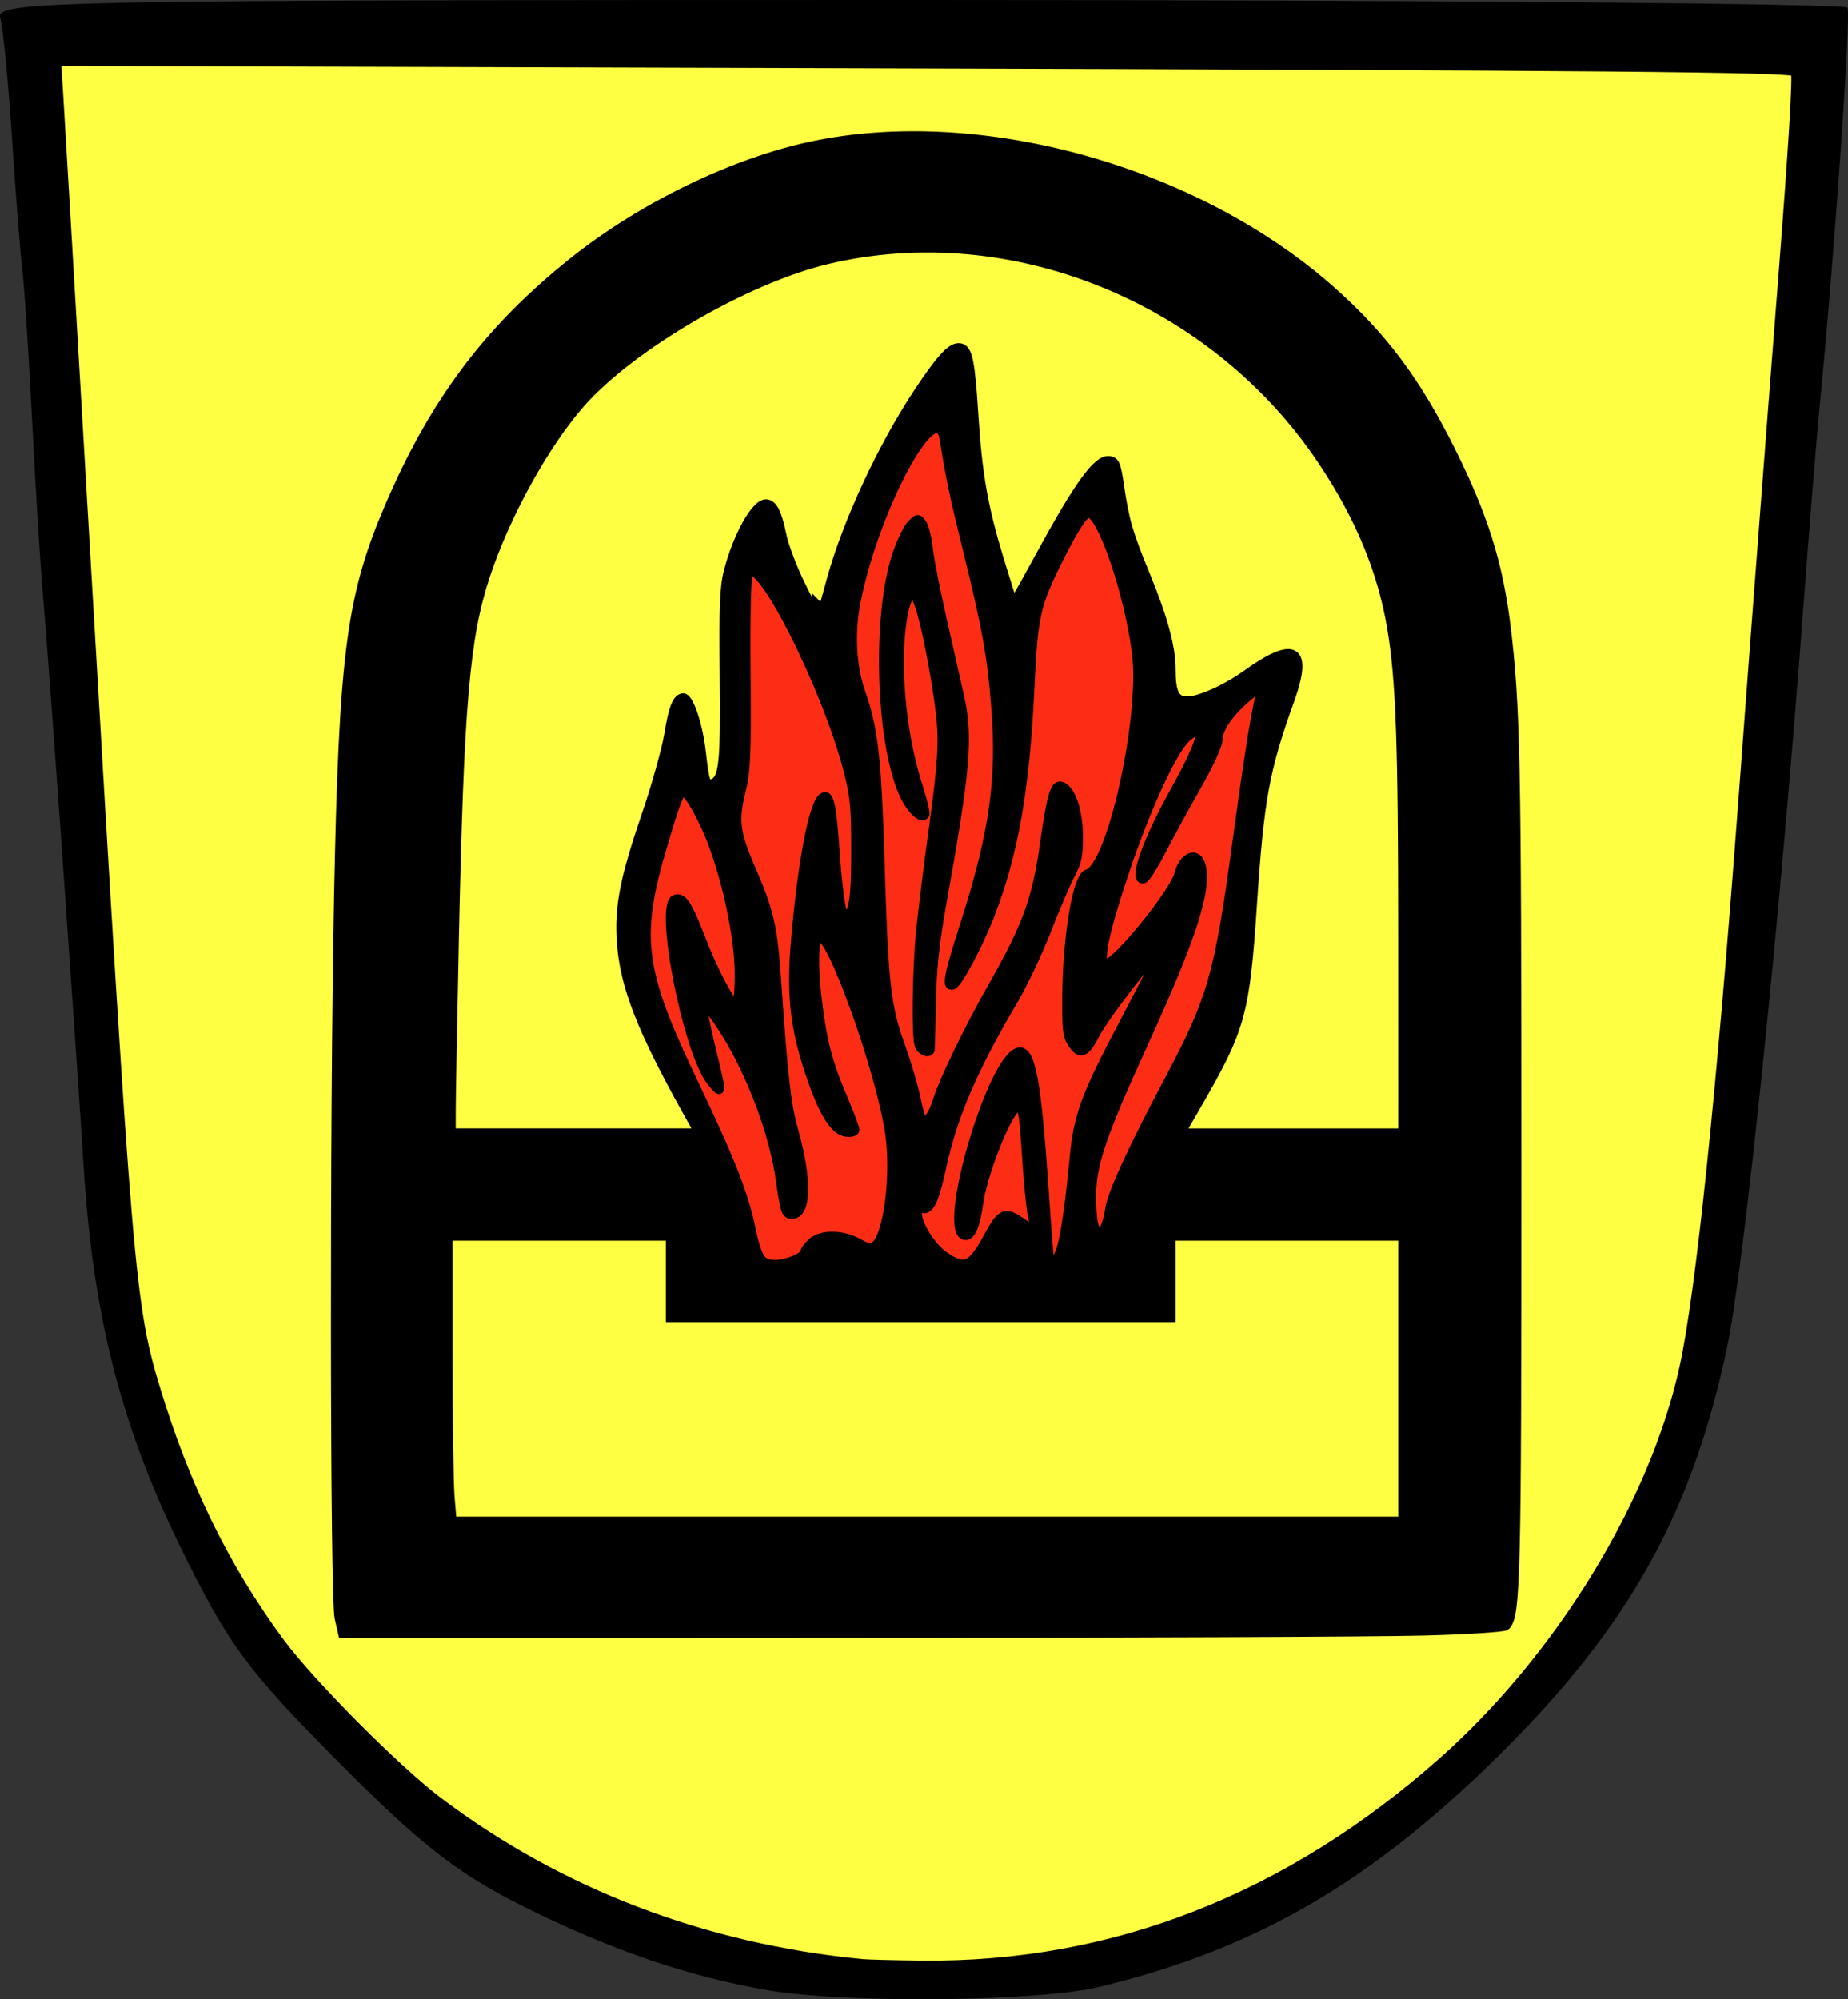 <?xml version="1.0" encoding="UTF-8" standalone="no"?>
<!-- Created with Inkscape (http://www.inkscape.org/) -->

<svg
   xmlns:dc="http://purl.org/dc/elements/1.1/"
   xmlns:cc="http://creativecommons.org/ns#"
   xmlns:rdf="http://www.w3.org/1999/02/22-rdf-syntax-ns#"
   xmlns:svg="http://www.w3.org/2000/svg"
   xmlns="http://www.w3.org/2000/svg"
   xmlns:sodipodi="http://sodipodi.sourceforge.net/DTD/sodipodi-0.dtd"
   xmlns:inkscape="http://www.inkscape.org/namespaces/inkscape"
   id="svg2"
   version="1.1"
   inkscape:version="0.47 r22583"
   width="181.021"
   height="195.816"
   sodipodi:docname="Essingen-wuerttemberg-wappen.png">
  <rect width="100%" height="100%" fill="#333333" stroke="none"/>
  <defs
     id="defs6">
    <inkscape:perspective
       sodipodi:type="inkscape:persp3d"
       inkscape:vp_x="0 : 0.5 : 1"
       inkscape:vp_y="0 : 1000 : 0"
       inkscape:vp_z="1 : 0.5 : 1"
       inkscape:persp3d-origin="0.5 : 0.33333333 : 1"
       id="perspective10" />
  </defs>
  <sodipodi:namedview
     pagecolor="#ffffff"
     bordercolor="#666666"
     borderopacity="1"
     objecttolerance="10"
     gridtolerance="10"
     guidetolerance="10"
     inkscape:pageopacity="0"
     inkscape:pageshadow="2"
     inkscape:window-width="1280"
     inkscape:window-height="968"
     id="namedview4"
     showgrid="false"
     inkscape:zoom="2.1372328"
     inkscape:cx="-57.34354"
     inkscape:cy="75.524663"
     inkscape:window-x="-4"
     inkscape:window-y="-4"
     inkscape:window-maximized="1"
     inkscape:current-layer="svg2" />
  <path
     style="fill:#000000"
     d="m 75.362,194.957 c -7.818,-1.313 -15.671,-4.001 -24.191,-8.278 -6.439,-3.233 -9.964,-5.994 -18.067,-14.152 -8.876,-8.937 -10.678,-11.371 -15.227,-20.581 C 11.933,139.914 9.15,129.135 8.208,114.5 c -1.033,-16.045 -3.489,-50.559 -3.985,-56 -0.251,-2.75 -0.728,-10.4 -1.061,-17 -0.333,-6.6 -0.769,-13.35 -0.969,-15 -0.2,-1.65 -0.659,-7.5 -1.02,-13 C 0.811,8 0.296,2.713 0.026,1.75 -0.438,0.093 4.327,0 90.045,0 c 49.78,0 90.695,0.338 90.924,0.75 0.369,0.666 -1.296,24.514 -2.741,39.25 -0.297,3.025 -1.008,11.8 -1.581,19.5 -2.226,29.913 -5.783,64.456 -7.458,72.415 -3.443,16.366 -9.661,27.479 -22.431,40.085 -12.598,12.437 -23.875,18.959 -39.087,22.609 -5.992,1.438 -24.628,1.638 -32.309,0.348 z m 35.148,-4.953 c 25.412,-7.134 47.071,-28.749 54.117,-54.004 1.873,-6.716 4.341,-29.828 6.459,-60.5 1.016,-14.713 2.629,-35.85 3.968,-52 0.73,-8.8 1.152,-16.319 0.938,-16.709 -0.214,-0.39 -38.668,-0.736 -85.454,-0.77 L 5.473,5.961 6.145,18.23 C 6.514,24.979 6.978,32.975 7.175,36 c 0.197,3.025 1.065,17.65 1.927,32.5 3.172,54.622 3.53,58.871 5.561,66 4.456,15.64 11.083,26.646 22.388,37.179 19.591,18.253 48.251,25.402 73.458,18.326 z M 33.133,157.702 c -0.317,-1.264 -0.405,-22.302 -0.196,-46.75 0.431,-50.271 0.696,-52.517 7.865,-66.763 7.174,-14.254 22.118,-25.937 37.88,-29.614 15.585,-3.636 35.837,1.258 49.249,11.9 6.712,5.326 10.874,10.663 14.835,19.025 5.455,11.517 5.846,15.956 5.884,66.824 0.031,41.548 -0.133,46.521 -1.554,47.066 C 146.223,159.726 120.353,160 89.609,160 l -55.899,0 -0.577,-2.298 z M 137.671,135 l 0,-14 -11.5,0 -11.5,0 0,4 0,4 -24.5,0 -24.5,0 0,-4 0,-4 -10.924,0 -10.924,0 0.058,14 0.058,14 46.866,0 46.866,0 0,-14 z M 79.033,122.5 c 0.684,-1.783 3.763,-1.975 5.401,-0.337 1.833,1.833 3.48,-3.758 2.995,-10.163 -0.382,-5.045 -4.809,-18.198 -6.883,-20.45 -1.779,-1.931 -0.825,9.963 1.147,14.309 2.22,4.892 2.28,5.143 1.228,5.134 -1.703,-0.014 -4.503,-6.878 -4.998,-12.254 C 77.355,92.581 79.387,78 80.813,78 c 0.472,0 0.865,2.362 0.874,5.25 0.008,2.888 0.394,5.848 0.858,6.579 1.365,2.153 2.087,-6.428 1.068,-12.691 -1.069,-6.567 -8.581,-22.479 -10.153,-21.507 -0.698,0.431 -0.856,3.62 -0.458,9.253 0.369,5.229 0.173,10.044 -0.501,12.293 -0.961,3.207 -0.8,4.335 1.214,8.51 1.805,3.742 2.357,6.703 2.484,13.313 0.089,4.675 0.683,9.767 1.318,11.315 1.42,3.459 1.514,8.685 0.156,8.685 -0.55,0 -1,-1.191 -1,-2.647 0,-3.592 -3.633,-13.281 -6.131,-16.353 l -2.034,-2.5 0.512,3 c 0.282,1.65 0.824,3.9 1.206,5 0.677,1.955 0.658,1.954 -0.841,-0.042 -1.429,-1.902 -3.712,-11.523 -3.712,-15.642 0,-3.121 1.632,-1.988 2.813,1.953 0.621,2.073 1.803,4.661 2.626,5.75 1.41,1.865 1.499,1.743 1.529,-2.088 0.056,-7.19 -5.088,-21.193 -6.376,-17.354 -4.556,13.582 -4.35,16.379 2.152,29.186 2.447,4.82 4.689,10.557 4.984,12.75 0.445,3.316 0.915,3.987 2.796,3.987 1.244,0 2.52,-0.675 2.837,-1.5 z m 17.638,-1 c 1.063,-2.797 1.97,-3.084 3.947,-1.25 1.102,1.023 1.23,0.917 0.7,-0.582 -0.356,-1.007 -0.647,-4.045 -0.647,-6.75 0,-2.705 -0.344,-4.918 -0.764,-4.918 -1.149,0 -4.236,7.658 -4.236,10.507 0,1.371 -0.509,2.493 -1.132,2.493 -2.5,0 2.82,-17.816 5.363,-17.959 1.057,-0.059 1.664,3.38 2.2,12.459 0.259,4.4 0.494,8.203 0.521,8.45 0.027,0.247 0.527,-0.028 1.112,-0.613 0.585,-0.585 1.168,-3.937 1.296,-7.45 0.147,-4.033 0.953,-7.739 2.187,-10.056 1.075,-2.018 3.221,-6.068 4.77,-9 L 114.802,91.5 111.269,95.5 c -1.943,2.2 -3.811,4.812 -4.15,5.805 -1.162,3.396 -2.955,1.123 -2.688,-3.406 0.479,-8.099 1.36,-12.942 2.255,-12.389 1.483,0.916 4.984,-12.319 4.991,-18.865 0.006,-5.765 -3.355,-16.581 -5.167,-16.628 -0.363,-0.009 -1.826,2.321 -3.25,5.179 -2.145,4.304 -2.589,6.587 -2.589,13.29 0,8.721 -1.852,17.451 -5.157,24.316 -3.11,6.459 -3.343,4.327 -0.414,-3.793 3.638,-10.085 3.701,-20.274 0.208,-33.464 -1.45,-5.475 -2.637,-10.736 -2.637,-11.691 0,-6.966 -7.018,4.695 -8.947,14.866 -0.797,4.202 -0.668,6.042 0.665,9.496 1.205,3.123 1.684,7.808 1.767,17.284 0.086,9.93 0.515,13.878 1.814,16.718 0.936,2.045 1.701,4.632 1.701,5.75 0,1.118 0.45,2.032 1,2.032 0.55,0 1,-0.629 1,-1.398 0,-1.327 2.951,-7.29 7.962,-16.089 1.302,-2.286 2.494,-6.446 2.793,-9.75 C 102.714,79.593 103.288,77 103.703,77 c 1.821,0 2.689,6.821 1.089,8.55 -0.484,0.522 -1.446,2.75 -2.139,4.95 -0.693,2.2 -2.003,5.125 -2.911,6.5 -3.882,5.875 -6.943,12.824 -7.595,17.24 -0.385,2.607 -1.099,4.493 -1.588,4.191 -1.534,-0.948 -0.965,1.826 0.767,3.74 2.289,2.529 4.221,2.286 5.345,-0.671 z m -6.722,-26.25 c 0.237,-4.262 1.008,-11.067 1.715,-15.12 1.014,-5.819 1.034,-8.771 0.096,-14.022 -1.654,-9.253 -2.742,-10.601 -3.654,-4.527 -0.684,4.554 0.279,12.094 2.15,16.833 0.522,1.321 0.402,1.695 -0.387,1.208 -3.02,-1.866 -4.4,-16.615 -2.281,-24.372 1.206,-4.414 3.084,-5.762 3.084,-2.214 0,1.12 0.971,5.906 2.157,10.635 2.302,9.176 2.357,7.907 -1.21,27.829 -0.591,3.3 -0.832,7.237 -0.535,8.75 0.313,1.598 0.099,2.75 -0.512,2.75 -0.681,0 -0.9,-2.726 -0.621,-7.75 z M 108.674,118.75 c 0.001,-1.238 2.288,-6.3 5.081,-11.25 5.149,-9.125 6.066,-12.3 7.799,-27 0.519,-4.4 1.269,-9.35 1.667,-11 l 0.724,-3 -2.606,2.395 c -1.433,1.317 -2.367,2.783 -2.074,3.257 0.293,0.474 -0.396,2.166 -1.532,3.76 -1.135,1.594 -2.932,4.854 -3.993,7.243 -1.283,2.891 -1.952,3.656 -1.999,2.285 -0.039,-1.132 1.469,-4.615 3.35,-7.74 1.882,-3.125 3.058,-5.906 2.613,-6.18 -1.611,-0.995 -4.75,4.703 -7.929,14.394 -3.218,9.806 -2.807,11.017 1.895,5.585 2.2,-2.542 4,-5.269 4,-6.061 0,-0.792 0.45,-1.439 1,-1.439 2.462,0 0.638,7.144 -4.5,17.63 -3.929,8.018 -5.5,12.389 -5.5,15.297 0,2.24 0.45,4.072 1,4.072 0.55,0 1.001,-1.012 1.002,-2.25 z M 65.085,104.544 c -4.95,-9.005 -5.47,-15.062 -2.031,-23.657 1.44,-3.599 2.618,-7.719 2.618,-9.156 0,-1.437 0.399,-2.859 0.886,-3.16 0.974,-0.602 2.079,2.65 2.1,6.18 0.007,1.238 0.415,2.25 0.905,2.25 1.577,0 2.224,-5.057 1.538,-12.022 -0.522,-5.296 -0.28,-7.801 1.1,-11.415 1.923,-5.034 3.781,-5.525 4.297,-1.135 0.179,1.526 1.133,4.101 2.119,5.722 l 1.793,2.948 1.176,-4.672 C 83.536,48.679 91.697,34 94.054,34 c 0.703,0 1.152,2.501 1.212,6.75 0.052,3.712 0.971,9.45 2.043,12.75 l 1.948,6 3.918,-7.25 c 2.155,-3.987 4.518,-7.25 5.251,-7.25 0.733,0 1.229,0.562 1.101,1.25 -0.365,1.962 1.104,7.29 3.215,11.659 1.061,2.197 1.93,5.607 1.93,7.577 0,3.163 0.27,3.546 2.306,3.274 1.268,-0.17 3.579,-1.31 5.135,-2.534 5.144,-4.047 6.41,-2.399 3.392,4.416 -1.609,3.633 -2.335,7.931 -2.879,17.039 -0.667,11.18 -0.989,12.638 -3.914,17.75 L 115.525,111 l 11.073,0 11.073,0 0,-22.79 c 0,-24.911 -0.8,-30.383 -5.783,-39.57 -10.353,-19.087 -33.379,-28.85 -53.434,-22.655 -6.944,2.145 -16.66,7.998 -20.966,12.629 -5.028,5.409 -9.698,14.455 -11.233,21.759 -0.98,4.664 -1.614,14.641 -1.835,28.876 l -0.338,21.75 12.275,0 12.275,0 -3.549,-6.456 z"
     id="path2818" />
  <path
     style="fill:#fefe43;fill-opacity:1;fill-rule:nonzero;stroke:#000000;stroke-width:0.876;stroke-linecap:round;stroke-linejoin:miter;stroke-miterlimit:4.8;stroke-opacity:1;stroke-dasharray:none;stroke-dashoffset:0"
     d="m 84.362,192.316 c -15.452,-1.513 -29.558,-6.91 -41.39,-15.836 -4.125,-3.112 -12.58,-11.611 -15.541,-15.622 -5.352,-7.249 -9.253,-15.194 -12.154,-24.753 -2.501,-8.239 -2.736,-11.029 -6.777,-80.171 -1.429,-24.451 -2.68,-45.685 -2.779,-47.188 l -0.181,-2.732 78.732,0.23 c 73.404,0.215 91.143,0.372 91.579,0.81 0.215,0.216 -0.208,7.197 -1.214,20.06 -1.283,16.402 -2.511,32.496 -3.968,52.005 -2.092,28.019 -4.108,47.393 -5.696,54.72 -2.897,13.371 -12.143,28.484 -23.694,38.728 -15.081,13.374 -32.266,20.09 -50.929,19.904 -2.703,-0.027 -5.397,-0.096 -5.988,-0.154 z M 139.464,159.759 c 4.322,-0.119 7.866,-0.345 8.033,-0.513 1.011,-1.011 1.095,-4.511 1.094,-45.061 -0.002,-39.827 -0.113,-45.262 -1.089,-53.04 C 146.748,55.128 145.292,50.518 142.155,44.209 138.777,37.416 135.493,33.004 130.503,28.555 117.258,16.744 96.118,10.81 79.61,14.27 c -7.73,1.62 -16.688,5.958 -23.454,11.356 -8.283,6.609 -13.638,13.742 -18.033,24.021 -3.76,8.793 -4.49,14.408 -4.962,38.178 -0.431,21.732 -0.396,68.692 0.053,70.639 l 0.359,1.556 49.078,-0.025 c 26.993,-0.014 52.559,-0.12 56.812,-0.237 z"
     id="path2820" />
  <path
     style="fill:#fefe43;fill-opacity:1;fill-rule:nonzero;stroke:#000000;stroke-width:0.876;stroke-linecap:round;stroke-linejoin:miter;stroke-miterlimit:4.8;stroke-opacity:1;stroke-dasharray:none;stroke-dashoffset:0"
     d="m 44.091,146.638 c -0.109,-1.29 -0.198,-7.568 -0.198,-13.95 l 0,-11.604 10.884,0 10.884,0 0,3.986 0,3.986 24.527,0 24.527,0 0,-3.986 0,-3.986 11.344,0 11.344,0 0,13.95 0,13.95 -46.557,0 -46.557,0 -0.198,-2.346 z"
     id="path2822" />
  <path
     style="fill:#fefe43;fill-opacity:1;fill-rule:nonzero;stroke:#000000;stroke-width:0.876;stroke-linecap:round;stroke-linejoin:miter;stroke-miterlimit:4.8;stroke-opacity:1;stroke-dasharray:none;stroke-dashoffset:0"
     d="m 44.204,108.743 c 0.003,-1.223 0.14,-8.707 0.305,-16.633 0.481,-23.05 1.049,-29.692 3.057,-35.747 1.979,-5.967 5.792,-12.872 9.324,-16.884 4.932,-5.603 16.154,-12.136 24.11,-14.036 18.019,-4.304 37.878,3.75 48.524,19.679 3.648,5.458 5.839,10.727 6.788,16.329 0.865,5.104 1.085,11.25 1.088,30.429 l 0.003,19.085 -10.87,0 -10.87,0 1.552,-2.683 c 4.378,-7.57 4.756,-8.936 5.487,-19.852 0.685,-10.218 1.207,-13.059 3.655,-19.868 1.829,-5.089 0.461,-5.892 -4.262,-2.499 -1.981,1.423 -4.574,2.585 -5.777,2.589 -1.216,0.004 -1.602,-0.762 -1.602,-3.18 0,-2.099 -0.813,-5.059 -2.537,-9.234 -1.635,-3.96 -2.019,-5.28 -2.5,-8.585 -0.309,-2.125 -0.443,-2.465 -1.004,-2.547 -1.181,-0.172 -3.027,2.386 -6.99,9.687 -1.308,2.409 -2.408,4.341 -2.446,4.292 -0.038,-0.049 -0.637,-1.951 -1.332,-4.227 -1.571,-5.147 -2.141,-8.38 -2.513,-14.256 -0.33,-5.209 -0.574,-6.394 -1.347,-6.543 -0.785,-0.151 -1.825,0.947 -4.021,4.243 -3.572,5.362 -7.029,12.784 -8.595,18.452 -1.24,4.487 -1.044,4.43 -2.84,0.836 -0.921,-1.843 -1.772,-4.066 -2.013,-5.261 -0.425,-2.102 -0.885,-2.989 -1.55,-2.989 -1.027,0 -2.816,3.216 -3.692,6.639 -0.394,1.539 -0.467,3.431 -0.396,10.271 0.089,8.609 -0.073,10.079 -1.158,10.495 -0.616,0.236 -0.741,-0.121 -1.077,-3.076 -0.297,-2.612 -1.194,-5.32 -1.763,-5.32 -0.623,0 -1.012,0.97 -1.434,3.573 -0.242,1.497 -1.266,5.134 -2.275,8.083 -2.094,6.116 -2.631,8.926 -2.368,12.374 0.325,4.259 1.984,8.504 6.457,16.517 l 1.155,2.069 -12.138,0 -12.138,0 0.005,-2.223 0,0 z"
     id="path2824" />
  <path
     style="fill:#fd2d15;fill-opacity:1;fill-rule:nonzero;stroke:#000000;stroke-width:0.876;stroke-linecap:round;stroke-linejoin:miter;stroke-miterlimit:4.8;stroke-opacity:1;stroke-dasharray:none;stroke-dashoffset:0"
     d="m 74.433,123.153 c -0.241,-0.379 -0.604,-1.518 -0.806,-2.529 -0.71,-3.558 -1.975,-6.797 -5.706,-14.61 -5.271,-11.037 -5.674,-14.186 -2.982,-23.254 1.263,-4.255 1.629,-5.212 1.991,-5.212 0.5,0 2.052,2.781 2.974,5.329 1.484,4.102 2.501,9.209 2.501,12.567 0,1.747 -0.124,2.952 -0.304,2.952 -0.467,0 -2.182,-3.201 -3.375,-6.301 -1.357,-3.524 -1.858,-4.299 -2.597,-4.016 -1.606,0.616 1.215,14.931 3.512,17.822 1.115,1.403 1.123,1.297 0.187,-2.511 -0.406,-1.651 -0.824,-3.553 -0.93,-4.228 l -0.192,-1.226 0.634,0.766 c 3.15,3.806 6.271,11.163 7.061,16.646 0.487,3.379 0.557,3.589 1.198,3.589 1.444,0 1.508,-3.447 0.153,-8.221 -0.708,-2.493 -1.028,-5.311 -1.663,-14.62 -0.358,-5.255 -0.715,-6.829 -2.459,-10.85 -1.59,-3.666 -1.751,-4.865 -1.036,-7.729 0.498,-1.997 0.558,-3.394 0.495,-11.621 -0.046,-6.028 0.041,-9.514 0.244,-9.811 1.128,-1.644 7.581,11.15 9.699,19.231 0.685,2.615 0.785,3.621 0.785,7.902 -6.2e-4,3.655 -0.117,5.179 -0.457,5.979 l -0.456,1.073 -0.372,-0.92 c -0.205,-0.506 -0.514,-2.988 -0.687,-5.516 -0.346,-5.064 -0.614,-6.256 -1.282,-5.702 -0.93,0.772 -1.988,6.382 -2.643,14.019 -0.445,5.19 -0.094,8.468 1.382,12.887 1.313,3.932 2.421,5.731 3.616,5.87 0.465,0.054 0.831,-0.054 0.831,-0.246 0,-0.188 -0.54,-1.612 -1.199,-3.163 -1.452,-3.415 -2.002,-5.535 -2.481,-9.565 -0.404,-3.395 -0.328,-6.026 0.178,-6.192 1.159,-0.381 6.003,13.137 6.896,19.245 0.602,4.115 -0.151,9.977 -1.416,11.027 -0.391,0.324 -0.677,0.277 -1.65,-0.27 -1.549,-0.871 -3.649,-0.888 -4.562,-0.037 -0.369,0.344 -0.671,0.754 -0.671,0.912 0,0.483 -1.747,1.222 -2.89,1.222 -0.787,0 -1.201,-0.188 -1.52,-0.69 z"
     id="path2826" />
  <path
     style="fill:#fd2d15;fill-opacity:1;fill-rule:nonzero;stroke:#000000;stroke-width:0.876;stroke-linecap:round;stroke-linejoin:miter;stroke-miterlimit:4.8;stroke-opacity:1;stroke-dasharray:none;stroke-dashoffset:0"
     d="m 92.569,123.073 c -1.917,-1.303 -3.593,-4.931 -2.164,-4.685 0.713,0.123 1.154,-0.883 1.912,-4.358 1.043,-4.783 3.103,-9.546 6.89,-15.935 0.948,-1.599 2.415,-4.683 3.261,-6.854 0.846,-2.171 1.91,-4.656 2.365,-5.524 0.697,-1.329 0.824,-1.945 0.806,-3.914 -0.023,-2.504 -0.791,-4.624 -1.744,-4.811 -0.608,-0.119 -0.918,0.992 -1.603,5.742 -0.792,5.491 -1.678,7.907 -5.139,14.015 -2.248,3.968 -4.705,9.04 -5.308,10.956 -0.517,1.644 -1.106,2.38 -1.551,1.936 -0.096,-0.096 -0.37,-1.113 -0.61,-2.261 -0.24,-1.148 -0.911,-3.397 -1.491,-4.999 -1.374,-3.797 -1.632,-6.126 -1.982,-17.936 -0.301,-10.128 -0.632,-13.055 -1.877,-16.602 -0.913,-2.601 -1.078,-5.89 -0.452,-9.016 1.842,-9.191 7.859,-20.295 8.587,-15.849 0.67,4.086 1.006,5.678 2.336,11.058 1.834,7.418 2.356,10.352 2.742,15.411 0.534,7.002 -0.228,12.277 -3.047,21.067 -1.594,4.969 -1.834,6.185 -1.181,5.967 0.517,-0.172 2.501,-3.885 3.638,-6.805 2.349,-6.035 3.469,-12.412 3.937,-22.401 0.323,-6.892 0.573,-8.041 2.677,-12.264 1.625,-3.263 2.582,-4.747 3.06,-4.75 1.273,-0.008 3.956,7.857 4.689,13.745 0.788,6.334 -2.474,20.969 -4.81,21.58 -0.984,0.257 -1.953,5.952 -2.022,11.875 -0.037,3.233 0.044,4.001 0.499,4.698 0.795,1.219 1.339,1.031 2.25,-0.776 0.953,-1.891 6.557,-9.098 6.557,-8.433 0,0.113 -1.6,3.242 -3.555,6.953 -4.028,7.647 -4.632,9.294 -5.063,13.82 -0.55,5.772 -1.097,8.89 -1.671,9.524 -0.297,0.329 -0.588,0.551 -0.645,0.493 -0.057,-0.057 -0.312,-3.197 -0.566,-6.977 -0.726,-10.801 -1.301,-13.949 -2.507,-13.716 -2.624,0.505 -7.62,17.524 -5.275,17.969 0.585,0.111 1.064,-0.986 1.342,-3.074 0.375,-2.814 2.583,-8.518 3.635,-9.391 0.652,-0.541 0.753,-0.051 1.104,5.325 0.165,2.529 0.443,5.081 0.619,5.67 0.175,0.589 0.319,1.104 0.319,1.143 0,0.04 -0.626,-0.369 -1.392,-0.909 -1.707,-1.203 -2.057,-1.053 -3.409,1.46 -1.506,2.799 -2.252,3.127 -4.162,1.829 z m -1.439,-20.308 c 0.013,-0.126 0.064,-2.23 0.114,-4.676 0.068,-3.329 0.333,-5.793 1.056,-9.811 2.304,-12.815 2.585,-16.05 1.731,-19.928 -0.241,-1.096 -0.99,-4.407 -1.664,-7.358 -0.674,-2.951 -1.319,-6.225 -1.434,-7.276 -0.115,-1.051 -0.391,-2.155 -0.613,-2.453 -0.383,-0.515 -0.435,-0.511 -1.026,0.072 -0.343,0.338 -0.969,1.604 -1.392,2.815 -2.045,5.854 -1.734,18.304 0.589,23.557 0.67,1.514 1.778,2.599 2.109,2.064 0.079,-0.127 -0.188,-1.266 -0.592,-2.53 -1.055,-3.3 -1.657,-6.712 -1.867,-10.577 -0.192,-3.537 0.24,-7.328 0.946,-8.293 0.346,-0.473 0.438,-0.399 0.877,0.698 0.739,1.847 2.084,9.068 2.272,12.194 0.127,2.112 -0.057,4.378 -0.783,9.658 -0.521,3.794 -1.095,8.402 -1.276,10.239 -0.372,3.791 -0.46,10.227 -0.154,11.192 0.191,0.601 1.055,0.924 1.105,0.414 z"
     id="path2828" />
  <path
     style="fill:#fd2d15;fill-opacity:1;fill-rule:nonzero;stroke:#000000;stroke-width:0.876;stroke-linecap:round;stroke-linejoin:miter;stroke-miterlimit:4.8;stroke-opacity:1;stroke-dasharray:none;stroke-dashoffset:0"
     d="m 107.132,119.934 c -0.13,-0.464 -0.22,-1.819 -0.2,-3.012 0.05,-3 1.055,-5.911 5.071,-14.694 4.77,-10.43 6.263,-15.037 5.657,-17.451 -0.365,-1.455 -1.752,-0.919 -2.195,0.848 -0.45,1.791 -6.137,8.785 -7.144,8.785 -0.789,0 -0.201,-2.924 1.779,-8.851 2.164,-6.479 4.821,-12.214 6.191,-13.367 2.071,-1.743 1.6,0.229 -1.294,5.423 -2.665,4.782 -4.072,8.791 -2.965,8.45 0.211,-0.065 0.983,-1.284 1.717,-2.708 0.733,-1.425 2.285,-4.26 3.449,-6.302 1.249,-2.191 2.116,-4.069 2.116,-4.582 0,-1.11 1.124,-2.731 2.952,-4.259 1.416,-1.184 1.432,-1.188 1.226,-0.369 -0.526,2.095 -1.187,6.252 -2.329,14.644 -1.775,13.048 -2.419,15.303 -6.641,23.264 -3.565,6.722 -5.587,11.102 -5.816,12.601 -0.367,2.4 -1.129,3.165 -1.573,1.579 z"
     id="path2830" />
  <path
     style="fill:#000000;fill-opacity:1;fill-rule:nonzero;stroke:#000000;stroke-width:0.061;stroke-linecap:round;stroke-linejoin:miter;stroke-miterlimit:4.8;stroke-opacity:1;stroke-dasharray:none;stroke-dashoffset:0"
     d="m 80.273,60.86 -0.12,-0.196 0.1,-0.013 c 0.055,-0.007 0.141,-0.034 0.19,-0.059 0.049,-0.025 0.09,-0.041 0.09,-0.034 0,0.032 -0.114,0.47 -0.126,0.483 -0.008,0.009 -0.068,-0.073 -0.134,-0.181 l 0,0 z"
     id="path2832" />
  <path
     style="fill:#000000;fill-opacity:1;fill-rule:nonzero;stroke:#000000;stroke-width:0.011;stroke-linecap:round;stroke-linejoin:miter;stroke-miterlimit:4.8;stroke-opacity:1;stroke-dasharray:none;stroke-dashoffset:0"
     d=""
     id="path2834" />
  <path
     style="fill:#000000;fill-opacity:1;fill-rule:nonzero;stroke:#000000;stroke-width:0.011;stroke-linecap:round;stroke-linejoin:miter;stroke-miterlimit:4.8;stroke-opacity:1;stroke-dasharray:none;stroke-dashoffset:0"
     d=""
     id="path2836" />
  <path
     style="fill:#000000;fill-opacity:1;fill-rule:nonzero;stroke:#000000;stroke-width:2.857;stroke-linecap:round;stroke-linejoin:miter;stroke-miterlimit:4.8;stroke-opacity:1;stroke-dasharray:none;stroke-dashoffset:0"
     id="path2846"
     d="m 80.781,61.372 c -0.005,0.108 -0.007,0.216 0.019,0.322 0,0 -0.537,0.291 -0.537,0.291 l 0,0 c -0.029,-0.11 -0.027,-0.221 -0.028,-0.334 0,0 0.547,-0.278 0.547,-0.278 z" />
  <path
     style="fill:#000000;fill-opacity:1;fill-rule:nonzero;stroke:#000000;stroke-width:2.857;stroke-linecap:round;stroke-linejoin:miter;stroke-miterlimit:4.8;stroke-opacity:1;stroke-dasharray:none;stroke-dashoffset:0"
     id="path2852"
     d="m 125.366,66.041 c 0.01,0.099 0.02,0.197 0.028,0.296 0,0 -0.541,0.28 -0.541,0.28 l 0,0 c -0.006,-0.097 -0.013,-0.194 -0.03,-0.29 0,0 0.542,-0.286 0.542,-0.286 z" />
  <path
     style="fill:#000000;fill-opacity:1;fill-rule:nonzero;stroke:#000000;stroke-width:2.857;stroke-linecap:round;stroke-linejoin:miter;stroke-miterlimit:4.8;stroke-opacity:1;stroke-dasharray:none;stroke-dashoffset:0"
     id="path2854"
     d="m 114.233,91.359 c -0.045,0.11 -0.021,0.053 -0.073,0.17 0,0 -0.546,0.25 -0.546,0.25 l 0,0 c 0.049,-0.111 0.028,-0.057 0.063,-0.16 0,0 0.556,-0.261 0.556,-0.261 z" />
</svg>
